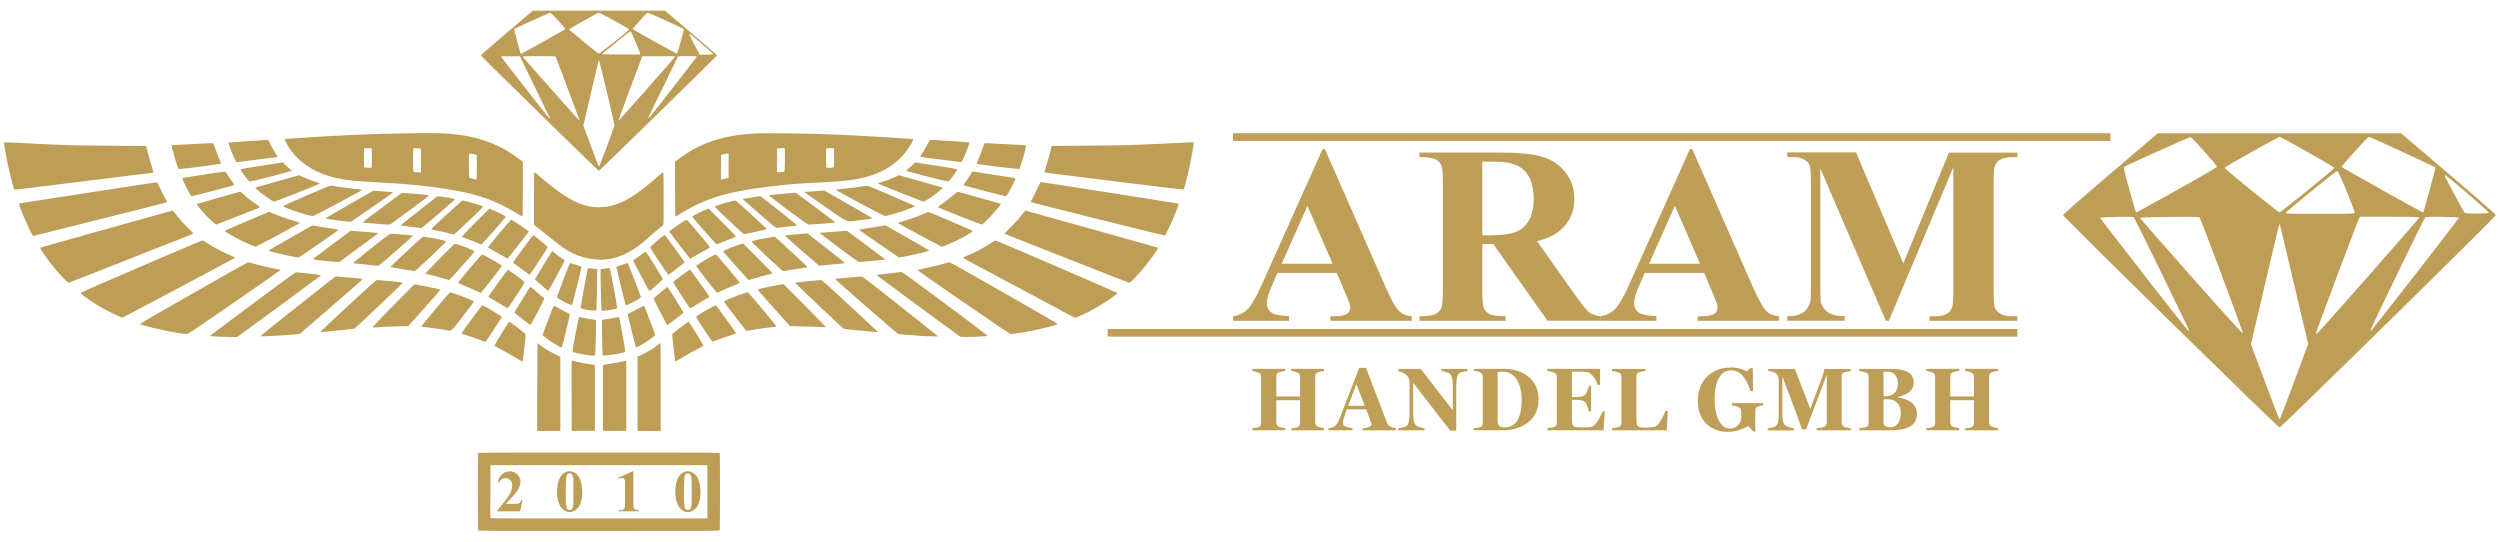 <?xml version="1.0" encoding="UTF-8"?>
<svg xmlns="http://www.w3.org/2000/svg" xmlns:xlink="http://www.w3.org/1999/xlink" width="300px" height="65px" viewBox="0 0 300 65" version="1.1">
  <g id="surface1">
    <path style=" stroke:none;fill-rule:nonzero;fill:rgb(74.51%,61.961%,33.725%);fill-opacity:1;" d="M 57.371 63.641 C 57.371 63.641 57.34 61.52 57.34 59.012 C 57.34 56.5 57.352 54.422 57.371 54.379 C 57.398 54.309 58.719 54.309 71.871 54.309 C 85.02 54.309 86.352 54.309 86.371 54.379 C 86.41 54.48 86.41 63.551 86.371 63.641 C 86.34 63.711 85.02 63.711 71.871 63.711 C 58.719 63.711 57.391 63.711 57.371 63.641 Z M 84.891 59.012 L 84.891 55.82 L 58.852 55.82 L 58.852 58.961 C 58.828 60.691 58.84 62.129 58.852 62.16 C 58.871 62.211 61.5 62.219 71.879 62.211 L 84.891 62.211 Z M 64.469 46.469 C 64.469 43.578 64.488 41.199 64.512 41.191 C 64.531 41.18 64.672 41.27 64.82 41.398 C 65.281 41.789 65.711 42.051 66.488 42.441 L 67.238 42.809 L 67.238 51.711 L 65.852 51.711 C 65.852 51.711 64.461 51.73 64.461 51.73 L 64.461 46.469 Z M 68.602 51.699 C 68.602 51.699 68.559 43.309 68.602 43.281 C 68.621 43.27 68.922 43.328 69.262 43.422 C 69.609 43.512 70.219 43.629 70.629 43.68 L 71.379 43.789 L 71.379 51.699 L 70 51.699 C 69.238 51.719 68.609 51.711 68.59 51.699 Z M 72.359 51.672 C 72.359 51.672 72.34 49.852 72.352 47.699 L 72.352 43.789 C 72.352 43.789 73.109 43.68 73.109 43.68 C 73.52 43.621 74.141 43.5 74.48 43.422 C 74.828 43.328 75.121 43.281 75.141 43.289 C 75.16 43.309 75.172 45.211 75.16 47.512 L 75.16 51.699 C 75.16 51.699 73.762 51.711 73.762 51.711 C 72.68 51.711 72.371 51.711 72.352 51.66 Z M 76.512 51.672 C 76.512 51.672 76.488 49.629 76.5 47.211 L 76.5 42.809 C 76.5 42.809 77.262 42.441 77.262 42.441 C 78.031 42.051 78.531 41.738 78.961 41.371 C 79.102 41.25 79.23 41.172 79.25 41.191 C 79.27 41.211 79.281 43.578 79.281 46.469 L 79.281 51.711 C 79.281 51.711 77.898 51.719 77.898 51.719 C 76.828 51.719 76.531 51.719 76.512 51.672 Z M 61.691 42.82 C 61.172 42.512 60.43 42.09 60.051 41.891 C 59.672 41.691 59.34 41.512 59.328 41.488 C 59.301 41.441 61.039 38.602 61.102 38.602 C 61.191 38.602 62.922 39.922 63.059 40.09 C 63.102 40.141 63.07 40.5 62.93 41.672 C 62.828 42.5 62.738 43.219 62.738 43.27 C 62.738 43.32 62.711 43.371 62.68 43.371 C 62.648 43.371 62.211 43.129 61.691 42.809 Z M 81.031 43.34 C 80.988 43.219 80.641 40.18 80.66 40.121 C 80.711 39.988 82.57 38.578 82.648 38.609 C 82.719 38.629 84.449 41.449 84.422 41.488 C 84.41 41.512 84.199 41.629 83.969 41.738 C 83.289 42.078 82.57 42.488 81.84 42.93 C 81.07 43.41 81.051 43.41 81.02 43.328 Z M 70.922 42.66 C 70.148 42.59 68.84 42.32 68.719 42.211 C 68.68 42.172 68.75 41.68 69.051 40.121 C 69.262 39 69.441 38.07 69.461 38.059 C 69.48 38.039 69.73 38.078 70.02 38.148 C 70.309 38.211 70.762 38.289 71.012 38.32 C 71.262 38.352 71.488 38.391 71.512 38.398 C 71.559 38.449 71.461 42.461 71.41 42.59 C 71.371 42.699 71.352 42.699 70.922 42.66 Z M 72.32 42.59 C 72.281 42.391 72.199 38.441 72.23 38.398 C 72.25 38.379 72.469 38.34 72.711 38.309 C 73.078 38.27 73.512 38.191 74.18 38.039 C 74.25 38.02 74.289 38.039 74.309 38.102 C 74.379 38.34 75.039 42.02 75.031 42.121 C 75.02 42.23 74.98 42.25 74.52 42.359 C 74.02 42.488 73.309 42.602 72.68 42.648 C 72.359 42.68 72.34 42.672 72.32 42.57 Z M 67 41.512 C 66.25 41.109 65.121 40.32 65.121 40.191 C 65.121 40.129 65.59 38.871 66.238 37.18 C 66.352 36.898 66.461 36.691 66.488 36.691 C 66.52 36.691 66.738 36.801 66.969 36.941 C 67.199 37.078 67.609 37.289 67.879 37.422 C 68.148 37.551 68.379 37.672 68.391 37.699 C 68.41 37.77 67.469 41.629 67.422 41.68 C 67.391 41.711 67.23 41.648 66.988 41.52 Z M 76.309 41.66 C 76.309 41.66 76.059 40.762 75.809 39.738 C 75.559 38.711 75.352 37.828 75.328 37.781 C 75.309 37.691 75.371 37.648 75.879 37.398 C 76.199 37.25 76.621 37.031 76.82 36.91 C 77.02 36.789 77.211 36.691 77.25 36.691 C 77.289 36.691 77.371 36.852 77.449 37.051 C 78.09 38.711 78.621 40.141 78.621 40.191 C 78.621 40.309 77.5 41.102 76.75 41.5 C 76.441 41.672 76.34 41.699 76.301 41.66 Z M 57.711 40.828 C 57.469 40.73 56.84 40.512 56.32 40.34 C 55.801 40.172 55.379 40.02 55.379 40 C 55.379 39.93 57.809 36.641 57.859 36.641 C 58.012 36.641 60.16 37.898 60.211 38.02 C 60.238 38.109 58.32 41.02 58.23 41.02 C 58.191 41.02 57.961 40.93 57.711 40.828 Z M 84.469 39.539 C 83.699 38.371 83.512 38.051 83.551 37.988 C 83.648 37.84 85.789 36.602 85.898 36.641 C 85.93 36.641 86.488 37.398 87.148 38.309 C 88.059 39.551 88.34 39.98 88.301 40.012 C 88.27 40.039 87.93 40.16 87.551 40.281 C 87.172 40.398 86.559 40.609 86.191 40.75 C 85.828 40.891 85.512 41 85.488 41 C 85.469 41 85.012 40.34 84.469 39.531 Z M 26.512 40.41 C 25.828 40.391 25.262 40.352 25.238 40.328 C 25.191 40.281 24.93 40.469 30.859 36.059 C 34.219 33.559 35.461 32.66 35.539 32.672 C 35.602 32.672 35.961 32.711 36.328 32.75 C 36.699 32.789 37.32 32.859 37.699 32.898 C 38.078 32.941 38.43 32.988 38.461 33.012 C 38.512 33.039 38.449 33.102 38.25 33.25 C 37.59 33.75 28.602 40.359 28.512 40.41 C 28.398 40.469 28.359 40.469 26.5 40.41 Z M 115.219 40.398 C 115.07 40.32 105.449 33.23 105.32 33.109 C 105.23 33.031 105.219 33 105.27 32.98 C 105.309 32.969 105.941 32.891 106.691 32.809 C 107.43 32.73 108.09 32.66 108.16 32.641 C 108.262 32.621 109.07 33.211 113.398 36.43 C 116.219 38.531 118.52 40.262 118.52 40.289 C 118.52 40.391 115.379 40.488 115.219 40.398 Z M 31.23 40.359 C 31.23 40.359 31.172 40.328 36.07 36.469 L 40.262 33.172 L 41.84 33.301 C 42.711 33.371 43.441 33.449 43.469 33.461 C 43.5 33.48 43.5 33.512 43.488 33.539 C 43.449 33.609 36.148 39.941 36.012 40.031 C 35.871 40.121 34.629 40.219 31.648 40.359 C 31.441 40.371 31.25 40.359 31.238 40.34 Z M 111.488 40.359 C 111.051 40.34 110.059 40.281 109.281 40.219 C 108.16 40.141 107.828 40.102 107.73 40.039 C 107.512 39.898 100.25 33.578 100.238 33.52 C 100.238 33.441 100.328 33.43 101.98 33.289 C 103.02 33.199 103.449 33.18 103.52 33.219 C 103.691 33.301 112.52 40.281 112.52 40.328 C 112.52 40.391 112.422 40.391 111.5 40.352 Z M 21.398 39.961 C 19.57 39.68 16.809 39.012 16.809 38.859 C 16.809 38.801 29.609 31.5 29.762 31.48 C 29.809 31.48 30.059 31.531 30.328 31.609 C 31.219 31.871 32.559 32.18 33.461 32.328 C 33.559 32.352 33.629 32.391 33.629 32.422 C 33.629 32.449 31.148 34.18 28.121 36.27 C 22.73 39.988 22.609 40.07 22.379 40.078 C 22.25 40.078 21.809 40.039 21.398 39.969 Z M 115.641 36.281 C 112.602 34.191 110.109 32.449 110.109 32.422 C 110.109 32.391 110.391 32.309 110.75 32.238 C 111.539 32.078 112.75 31.801 113.391 31.609 C 113.66 31.531 113.91 31.469 113.961 31.469 C 114.07 31.469 126.891 38.789 126.91 38.859 C 126.941 38.961 125.352 39.391 123.891 39.68 C 123.012 39.859 121.57 40.078 121.309 40.078 C 121.18 40.078 120.301 39.488 115.629 36.27 Z M 38.461 39.789 C 38.461 39.789 39.969 38.359 41.789 36.68 C 44.422 34.25 45.121 33.629 45.23 33.609 C 45.391 33.59 48.211 33.871 48.27 33.91 C 48.289 33.922 48.309 33.949 48.309 33.969 C 48.309 34.012 42.66 39.371 42.559 39.43 C 42.5 39.469 38.891 39.84 38.609 39.84 C 38.488 39.84 38.449 39.82 38.469 39.781 Z M 103.059 39.66 C 102.109 39.559 101.289 39.469 101.238 39.441 C 101.129 39.398 95.449 34.031 95.449 33.969 C 95.449 33.949 95.469 33.922 95.488 33.91 C 95.531 33.879 98.27 33.602 98.488 33.602 C 98.629 33.602 98.961 33.891 101.738 36.469 C 103.441 38.051 104.949 39.449 105.09 39.59 L 105.352 39.84 L 105.07 39.84 C 104.922 39.84 104.02 39.75 103.07 39.648 Z M 53.66 39.641 C 53.238 39.539 52.199 39.391 51.352 39.301 C 50.84 39.25 50.559 39.199 50.559 39.172 C 50.559 39.102 53.879 35.148 53.969 35.109 C 54.059 35.07 54.32 35.141 55.039 35.398 C 56.07 35.77 56.871 36.129 56.859 36.211 C 56.859 36.25 56.25 37.051 55.52 37.988 C 54.039 39.898 54.191 39.762 53.66 39.629 Z M 88.211 37.988 C 87.469 37.039 86.871 36.238 86.871 36.199 C 86.871 36.129 87.73 35.75 88.699 35.398 C 89.422 35.141 89.68 35.07 89.77 35.102 C 89.879 35.141 93.219 39.148 93.18 39.18 C 93.16 39.199 92.77 39.25 92.32 39.301 C 91.871 39.352 91.141 39.441 90.691 39.52 C 90.238 39.602 89.801 39.672 89.711 39.68 L 89.551 39.699 L 88.211 37.98 Z M 44.711 39.27 C 44.711 39.27 44.91 38.961 47.488 36.371 L 49.73 34.121 L 49.961 34.148 C 50.238 34.191 52.398 34.621 52.648 34.691 C 52.75 34.719 52.82 34.77 52.82 34.801 C 52.82 34.828 51.949 35.82 50.898 37 L 48.98 39.141 L 48.281 39.141 C 47.441 39.16 45.301 39.25 44.969 39.289 C 44.84 39.301 44.719 39.301 44.699 39.289 Z M 98.289 39.238 C 98.051 39.219 97.16 39.191 96.32 39.172 L 94.789 39.129 L 94.199 38.469 C 92.301 36.371 90.941 34.828 90.941 34.781 C 90.941 34.75 91.02 34.699 91.109 34.672 C 91.621 34.531 93.309 34.199 93.801 34.129 L 94.039 34.102 L 96.57 36.641 C 97.961 38.039 99.078 39.199 99.07 39.23 C 99.039 39.281 98.98 39.281 98.301 39.23 Z M 80.012 38.91 C 79.801 38.578 78.41 35.871 78.43 35.828 C 78.469 35.75 80.031 34.43 80.09 34.43 C 80.141 34.43 82.031 37.461 82.031 37.531 C 82.031 37.551 80.75 38.531 80.16 38.961 C 80.09 39.012 80.07 39.012 80.012 38.91 Z M 63.512 38.922 C 63.512 38.922 63.078 38.578 62.602 38.211 C 61.961 37.73 61.719 37.531 61.738 37.48 C 61.789 37.359 63.578 34.449 63.621 34.43 C 63.641 34.422 63.82 34.539 64.012 34.699 C 64.949 35.488 65.289 35.789 65.309 35.84 C 65.32 35.871 64.969 36.59 64.52 37.441 C 63.898 38.621 63.68 38.98 63.621 38.98 C 63.57 38.98 63.52 38.961 63.512 38.93 Z M 14.422 38.031 C 14.32 37.98 13.922 37.801 13.551 37.621 C 12.391 37.07 11.27 36.398 10.199 35.621 C 9.871 35.379 9.66 35.191 9.66 35.148 C 9.672 35.078 24.141 28.852 24.289 28.852 C 24.34 28.852 24.559 28.969 24.781 29.121 C 25.602 29.672 26.82 30.309 27.809 30.711 C 28.02 30.801 28.191 30.879 28.191 30.898 C 28.191 30.922 28.141 30.969 28.09 31 C 27.719 31.23 14.762 38.109 14.691 38.109 C 14.648 38.109 14.531 38.07 14.43 38.02 Z M 127.328 37.25 C 126.43 36.77 123.469 35.18 120.738 33.73 C 115.5 30.941 115.57 30.969 115.57 30.922 C 115.57 30.898 115.738 30.809 115.949 30.73 C 116.98 30.309 117.941 29.809 118.871 29.199 C 119.289 28.93 119.43 28.859 119.52 28.879 C 119.781 28.941 134.078 35.102 134.09 35.16 C 134.109 35.301 132.422 36.449 131.199 37.121 C 130.531 37.488 129.262 38.078 129.07 38.121 C 128.98 38.141 128.559 37.93 127.32 37.262 Z M 70.68 37.219 C 70.199 37.148 69.738 37.039 69.68 36.98 C 69.648 36.949 70.5 32.219 70.551 32.18 C 70.559 32.172 70.82 32.191 71.121 32.23 L 71.672 32.289 L 71.648 33.73 C 71.648 34.52 71.621 35.648 71.602 36.219 L 71.57 37.27 L 71.34 37.27 C 71.211 37.281 70.922 37.262 70.68 37.219 Z M 72.18 37.262 C 72.148 37.211 72.039 32.43 72.07 32.352 C 72.102 32.27 73.109 32.129 73.18 32.199 C 73.238 32.262 74.109 36.941 74.07 36.98 C 74.012 37.039 73.559 37.148 73.031 37.219 C 72.48 37.301 72.219 37.309 72.191 37.262 Z M 60.23 36.59 C 59.859 36.359 59.34 36.051 59.078 35.91 C 58.82 35.77 58.602 35.629 58.602 35.602 C 58.602 35.559 60.738 32.578 60.879 32.441 C 60.949 32.359 60.98 32.371 61.488 32.73 C 62.281 33.281 62.949 33.82 62.949 33.898 C 62.949 33.969 61.109 36.801 60.98 36.93 C 60.91 37 60.859 36.98 60.23 36.59 Z M 82.762 36.93 C 82.629 36.781 80.77 33.922 80.77 33.871 C 80.77 33.801 82.699 32.352 82.789 32.352 C 82.84 32.352 85.148 35.57 85.129 35.609 C 85.121 35.629 84.859 35.789 84.559 35.969 C 84.262 36.148 83.77 36.43 83.48 36.621 C 83.191 36.801 82.922 36.969 82.891 36.988 C 82.859 37.012 82.809 36.988 82.77 36.941 Z M 68.109 36.43 C 67.48 36.129 66.84 35.738 66.84 35.66 C 66.84 35.578 68.32 31.648 68.379 31.59 C 68.398 31.57 68.629 31.621 68.898 31.711 C 69.172 31.801 69.469 31.898 69.578 31.93 C 69.738 31.969 69.781 32 69.77 32.078 C 69.77 32.141 69.52 33.18 69.219 34.398 C 68.82 36.02 68.66 36.621 68.609 36.621 C 68.57 36.621 68.352 36.539 68.109 36.422 Z M 75.07 36.602 C 75.031 36.539 73.969 32.172 73.969 32.07 C 73.969 32.012 74.039 31.969 74.238 31.91 C 74.391 31.871 74.68 31.77 74.891 31.691 C 75.102 31.609 75.301 31.559 75.328 31.57 C 75.379 31.59 76.898 35.531 76.91 35.648 C 76.91 35.73 76.422 36.039 75.77 36.359 C 75.211 36.641 75.121 36.672 75.07 36.59 Z M 57.039 34.859 C 56.711 34.699 56.109 34.441 55.711 34.289 C 55.211 34.09 54.988 33.98 54.988 33.93 C 54.988 33.828 57.762 30.539 57.84 30.539 C 58 30.539 60.23 31.82 60.23 31.91 C 60.23 31.98 57.77 35.121 57.699 35.141 C 57.672 35.141 57.371 35.02 57.039 34.871 Z M 84.77 33.57 C 84.09 32.699 83.539 31.961 83.531 31.922 C 83.512 31.82 85.719 30.531 85.898 30.531 C 85.988 30.531 88.789 33.871 88.77 33.941 C 88.762 33.969 88.461 34.109 88.102 34.25 C 87.738 34.391 87.141 34.648 86.77 34.82 C 86.398 34.988 86.059 35.141 86.039 35.141 C 86.02 35.141 85.449 34.43 84.77 33.559 Z M 65.309 34.52 C 65.07 34.301 64.719 33.988 64.531 33.828 C 64.34 33.672 64.191 33.531 64.191 33.512 C 64.191 33.469 66.18 30.211 66.238 30.148 C 66.262 30.129 66.41 30.23 66.57 30.371 C 66.73 30.512 67.07 30.77 67.32 30.93 C 67.57 31.09 67.77 31.238 67.77 31.262 C 67.77 31.34 65.84 34.91 65.801 34.91 C 65.77 34.91 65.551 34.73 65.301 34.512 Z M 77.68 34.531 C 77.172 33.59 76.02 31.391 75.988 31.32 C 75.969 31.262 76.051 31.18 76.352 30.988 C 76.559 30.852 76.891 30.609 77.078 30.449 C 77.27 30.289 77.441 30.172 77.48 30.172 C 77.539 30.172 79.539 33.398 79.539 33.5 C 79.539 33.531 79.281 33.781 78.961 34.059 C 78.641 34.34 78.301 34.648 78.191 34.738 C 78.078 34.828 77.969 34.91 77.941 34.91 C 77.91 34.91 77.789 34.738 77.68 34.531 Z M 7.59 33.34 C 6.691 32.422 5.879 31.41 5.129 30.281 C 4.91 29.949 4.809 29.762 4.84 29.73 C 4.871 29.699 7.34 29 10.352 28.16 C 13.359 27.32 16.91 26.328 18.25 25.949 C 19.59 25.578 20.699 25.27 20.719 25.27 C 20.738 25.27 20.879 25.43 21.031 25.629 C 21.461 26.211 22.039 26.859 22.641 27.43 C 22.941 27.719 23.191 27.98 23.191 28.012 C 23.191 28.039 23.078 28.102 22.949 28.148 C 22.82 28.199 19.461 29.52 15.488 31.09 C 11.52 32.66 8.25 33.941 8.219 33.941 C 8.191 33.941 7.898 33.672 7.578 33.352 Z M 128.66 31.262 C 124.93 29.789 121.578 28.469 121.219 28.32 C 120.859 28.172 120.559 28.039 120.559 28.02 C 120.559 28 120.891 27.648 121.301 27.25 C 121.93 26.621 122.371 26.121 122.898 25.422 L 123.02 25.262 L 130.91 27.461 C 135.25 28.672 138.84 29.68 138.891 29.711 C 138.969 29.75 138.969 29.77 138.859 29.949 C 138.609 30.379 137.941 31.301 137.41 31.961 C 136.781 32.75 135.641 33.941 135.531 33.941 C 135.488 33.941 132.398 32.73 128.68 31.262 Z M 53.398 33.469 C 52.91 33.309 51.52 32.93 51.27 32.891 C 51.172 32.871 51.078 32.84 51.07 32.82 C 51.039 32.781 54.41 29.34 54.539 29.27 C 54.711 29.191 56.941 30.031 56.941 30.18 C 56.941 30.27 53.949 33.621 53.879 33.609 C 53.852 33.609 53.641 33.539 53.398 33.469 Z M 88.309 31.93 C 87.48 31.012 86.809 30.219 86.809 30.172 C 86.809 30.07 87.59 29.73 88.559 29.41 L 89.172 29.211 L 90.949 30.988 C 92.309 32.352 92.711 32.781 92.66 32.809 C 92.621 32.828 92.32 32.922 91.98 33 C 91.648 33.078 91.031 33.25 90.621 33.379 C 90.211 33.512 89.852 33.609 89.84 33.609 C 89.828 33.609 89.141 32.859 88.309 31.93 Z M 62.891 32.488 C 62.52 32.211 62.078 31.879 61.898 31.762 C 61.719 31.641 61.578 31.52 61.578 31.488 C 61.578 31.422 63.922 28.238 63.98 28.219 C 64.07 28.191 65.719 29.578 65.719 29.68 C 65.719 29.73 63.691 32.859 63.578 32.969 C 63.559 32.988 63.25 32.77 62.879 32.488 Z M 79.07 31.352 C 78.488 30.461 78.02 29.711 78.031 29.66 C 78.039 29.59 79.48 28.352 79.672 28.238 C 79.738 28.199 79.781 28.211 79.84 28.281 C 79.941 28.379 82.172 31.449 82.172 31.488 C 82.172 31.5 81.84 31.762 81.441 32.059 C 81.039 32.359 80.609 32.68 80.488 32.781 C 80.371 32.879 80.238 32.961 80.211 32.961 C 80.18 32.961 79.68 32.262 79.078 31.352 Z M 49.141 32.441 C 48.898 32.391 48.328 32.301 47.879 32.23 C 46.898 32.078 46.859 32.078 46.859 32.02 C 46.859 31.969 50.5 28.578 50.68 28.461 C 50.789 28.391 50.84 28.391 51.469 28.5 C 52.66 28.699 53.531 28.898 53.551 28.969 C 53.551 29 52.73 29.809 51.711 30.77 C 50.09 32.309 49.84 32.52 49.719 32.52 C 49.641 32.52 49.379 32.48 49.141 32.43 Z M 92.031 30.789 C 91.012 29.828 90.18 29.02 90.191 28.988 C 90.219 28.91 91.059 28.719 92.27 28.512 L 92.949 28.398 L 93.09 28.5 C 93.32 28.672 96.891 31.988 96.891 32.031 C 96.891 32.078 96.809 32.102 96.141 32.191 C 95.852 32.23 95.25 32.328 94.82 32.398 C 94.391 32.469 94 32.539 93.961 32.539 C 93.922 32.539 93.051 31.75 92.031 30.789 Z M 45 31.859 C 45 31.859 44.488 31.801 43.949 31.75 C 43.41 31.699 42.84 31.641 42.68 31.629 C 42.512 31.609 42.391 31.578 42.391 31.551 C 42.391 31.5 46.41 28.309 46.719 28.109 C 46.84 28.031 46.891 28.031 47.801 28.109 C 48.988 28.199 49.469 28.25 49.512 28.289 C 49.551 28.328 49.43 28.449 47.359 30.25 C 45.512 31.859 45.449 31.91 45.262 31.898 C 45.16 31.898 45.039 31.891 45 31.879 Z M 96.27 30.129 C 95.148 29.16 94.23 28.34 94.23 28.309 C 94.23 28.238 94.359 28.219 95.391 28.129 C 95.859 28.09 96.398 28.051 96.578 28.031 L 96.91 28 L 97.578 28.531 C 100.441 30.77 101.34 31.488 101.34 31.539 C 101.34 31.57 101.309 31.602 101.262 31.602 C 101.219 31.602 100.66 31.648 100.039 31.719 C 99.41 31.781 98.762 31.852 98.602 31.859 L 98.301 31.891 L 96.262 30.129 Z M 38.891 31.289 C 38.211 31.23 37.641 31.148 37.609 31.129 C 37.578 31.102 37.59 31.059 37.629 31.02 C 37.672 30.98 38.68 30.219 39.891 29.32 L 42.078 27.691 L 42.449 27.719 C 43.949 27.82 45.34 27.941 45.359 27.961 C 45.398 28 45.309 28.07 42.988 29.77 L 40.738 31.43 L 40.43 31.43 C 40.262 31.43 39.57 31.371 38.891 31.301 Z M 100.691 29.73 C 99.441 28.801 98.398 28.02 98.391 27.988 C 98.371 27.93 98.359 27.93 100.34 27.789 L 101.629 27.691 L 103.809 29.309 C 105.012 30.199 106.039 30.98 106.102 31.031 L 106.211 31.141 L 106.102 31.172 C 105.93 31.211 103.379 31.43 103.148 31.43 C 102.969 31.43 102.789 31.301 100.68 29.738 Z M 71.52 31.141 C 70.512 31.051 69.531 30.781 68.68 30.379 C 68.059 30.078 67.27 29.539 66.371 28.789 C 65.949 28.441 65.262 27.891 64.84 27.57 L 64.078 26.988 L 64.078 23.828 C 64.078 21.328 64.09 20.672 64.141 20.672 C 64.172 20.672 64.301 20.77 64.43 20.879 C 65.57 21.91 66.969 22.988 67.941 23.59 C 69.449 24.52 70.52 24.871 71.859 24.871 C 73.891 24.871 75.75 23.941 78.512 21.551 C 78.879 21.23 79.27 20.898 79.359 20.809 C 79.461 20.719 79.559 20.672 79.59 20.68 C 79.621 20.699 79.641 21.762 79.641 23.82 C 79.641 26.719 79.641 26.941 79.559 27.031 C 79.52 27.078 79.34 27.219 79.18 27.352 C 78.871 27.578 78.391 27.988 77.391 28.879 C 75.52 30.539 73.469 31.32 71.52 31.141 Z M 60.371 30.738 C 60.102 30.57 59.578 30.281 59.219 30.078 C 58.859 29.879 58.559 29.699 58.559 29.672 C 58.559 29.609 61.262 26.379 61.328 26.359 C 61.422 26.328 63.449 27.699 63.449 27.789 C 63.449 27.84 60.969 31.02 60.91 31.031 C 60.879 31.031 60.641 30.91 60.371 30.738 Z M 82.719 30.922 C 82.461 30.641 80.34 27.859 80.328 27.801 C 80.328 27.691 82.199 26.391 82.391 26.371 C 82.469 26.371 85.199 29.57 85.199 29.672 C 85.199 29.699 84.98 29.828 84.719 29.969 C 84.461 30.109 83.941 30.41 83.559 30.629 C 83.18 30.859 82.871 31.039 82.859 31.039 C 82.852 31.039 82.789 30.98 82.719 30.91 Z M 35.629 30.879 C 34.469 30.68 32.52 30.23 32.32 30.121 C 32.27 30.09 32.238 30.051 32.262 30.031 C 32.281 30.012 33.461 29.328 34.891 28.52 L 37.48 27.051 L 38.289 27.191 C 38.738 27.27 39.441 27.379 39.859 27.43 C 40.281 27.488 40.621 27.551 40.621 27.578 C 40.629 27.641 35.91 30.91 35.82 30.898 C 35.781 30.898 35.699 30.891 35.629 30.871 Z M 105.48 29.262 C 104.172 28.359 103.102 27.602 103.102 27.57 C 103.102 27.539 103.449 27.48 103.871 27.422 C 104.289 27.359 105 27.262 105.449 27.18 L 106.262 27.039 L 108.859 28.52 C 110.289 29.328 111.461 30.02 111.461 30.051 C 111.461 30.121 111.34 30.16 110.391 30.391 C 109.738 30.551 107.988 30.91 107.891 30.898 C 107.871 30.898 106.789 30.16 105.48 29.262 Z M 30.109 29.391 C 28.898 28.898 26.879 27.801 27 27.691 C 27.051 27.641 32.23 25.41 32.289 25.41 C 32.309 25.41 32.578 25.52 32.898 25.66 C 33.602 25.969 34.371 26.238 35.281 26.5 C 35.66 26.609 35.98 26.719 35.988 26.75 C 36.012 26.801 30.77 29.602 30.68 29.602 C 30.648 29.602 30.391 29.5 30.109 29.391 Z M 110.371 28.211 C 108.941 27.441 107.762 26.789 107.762 26.762 C 107.762 26.73 108.07 26.621 108.461 26.512 C 109.25 26.281 110.172 25.961 110.789 25.691 C 111.02 25.59 111.27 25.48 111.328 25.461 C 111.441 25.422 111.781 25.551 114.102 26.551 C 115.559 27.172 116.75 27.699 116.75 27.73 C 116.75 27.801 115.891 28.32 115.141 28.699 C 114.5 29.031 113.141 29.609 113.031 29.609 C 113 29.609 111.801 28.98 110.371 28.211 Z M 57.32 29.16 C 57 29.02 56.719 28.91 55.629 28.512 C 55.52 28.469 55.43 28.41 55.43 28.379 C 55.43 28.352 56.172 27.578 57.078 26.68 L 58.73 25.031 L 59.238 25.25 C 60.039 25.59 60.68 25.941 60.68 26.031 C 60.68 26.07 60.078 26.781 59.352 27.59 C 57.75 29.371 57.789 29.328 57.738 29.328 C 57.719 29.328 57.539 29.25 57.328 29.16 Z M 84.52 27.711 C 83.73 26.82 83.078 26.059 83.078 26.02 C 83.078 25.93 83.711 25.59 84.52 25.238 L 85.02 25.02 L 86.672 26.672 C 87.578 27.578 88.32 28.34 88.32 28.371 C 88.32 28.398 88.02 28.531 87.66 28.672 C 87.301 28.809 86.781 29.012 86.512 29.121 C 86.238 29.23 86.012 29.328 86 29.328 C 85.988 29.328 85.32 28.602 84.531 27.719 Z M 3.922 28.238 C 3.738 28.012 2.84 26.051 2.469 25.051 C 2.27 24.52 2.262 24.391 2.41 24.391 C 2.461 24.391 6.16 23.82 10.641 23.121 C 15.121 22.422 18.809 21.859 18.84 21.871 C 18.871 21.879 19.02 22.18 19.18 22.531 C 19.34 22.879 19.602 23.41 19.77 23.699 C 19.93 23.988 20.051 24.25 20.031 24.27 C 20.012 24.289 16.422 25.199 12.059 26.289 C 7.691 27.379 4.078 28.281 4.039 28.301 C 4 28.309 3.941 28.301 3.922 28.262 Z M 131.73 26.289 C 127.34 25.191 123.719 24.281 123.699 24.25 C 123.68 24.219 123.738 24.078 123.828 23.922 C 123.922 23.762 124.18 23.262 124.391 22.809 C 124.609 22.359 124.801 21.961 124.82 21.922 C 124.84 21.879 124.91 21.852 124.969 21.859 C 125.27 21.879 141.391 24.41 141.43 24.441 C 141.551 24.551 139.969 28.191 139.781 28.262 C 139.738 28.27 136.121 27.379 131.73 26.289 Z M 53.852 27.988 C 53.531 27.91 52.93 27.77 52.512 27.691 C 52.012 27.59 51.762 27.52 51.762 27.488 C 51.789 27.379 55.41 24.07 55.5 24.07 C 55.789 24.07 57.949 24.699 57.98 24.801 C 58 24.852 54.648 28.051 54.512 28.109 C 54.461 28.141 54.219 28.09 53.852 28 Z M 87.48 26.48 C 86.531 25.578 85.762 24.82 85.77 24.789 C 85.801 24.691 87.949 24.059 88.25 24.059 C 88.352 24.059 91.961 27.371 91.988 27.48 C 91.988 27.52 91.809 27.57 91.449 27.641 C 91.148 27.699 90.559 27.828 90.141 27.93 C 89.719 28.031 89.34 28.109 89.289 28.109 C 89.238 28.109 88.512 27.449 87.48 26.469 Z M 50.398 27.352 C 50.398 27.352 49.969 27.289 49.469 27.23 C 48.129 27.09 48.121 27.078 48.121 27.02 C 48.121 26.988 49.102 26.199 50.289 25.27 L 52.461 23.57 L 52.68 23.57 C 52.969 23.578 54.469 23.82 54.551 23.879 C 54.629 23.93 54.828 23.738 52.871 25.441 C 51.391 26.727 50.605 27.371 50.52 27.371 C 50.461 27.371 50.398 27.371 50.391 27.352 Z M 91.141 25.672 C 90.059 24.73 89.18 23.949 89.172 23.93 C 89.172 23.91 89.191 23.879 89.238 23.859 C 89.352 23.828 90.309 23.672 90.852 23.59 L 91.25 23.531 L 91.691 23.871 C 91.93 24.059 92.922 24.828 93.879 25.59 C 94.84 26.352 95.629 26.988 95.629 27.02 C 95.629 27.051 95.531 27.09 95.391 27.102 C 95.262 27.121 94.762 27.172 94.281 27.219 C 93.801 27.27 93.34 27.32 93.262 27.34 C 93.102 27.359 93.031 27.309 91.141 25.66 Z M 25.398 26.52 C 24.609 25.801 23.551 24.57 23.641 24.48 C 23.672 24.449 28.781 22.988 28.859 22.988 C 28.859 22.988 29.031 23.129 29.211 23.301 C 29.691 23.75 30.191 24.141 30.73 24.5 C 30.988 24.672 31.199 24.828 31.199 24.852 C 31.199 24.871 31.109 24.922 31 24.969 C 29.469 25.59 25.969 26.949 25.93 26.949 C 25.898 26.949 25.66 26.762 25.398 26.52 Z M 44.879 26.828 C 44.16 26.77 43.57 26.719 43.559 26.719 C 43.461 26.699 43.922 26.328 45.879 24.879 L 48.199 23.16 L 48.59 23.16 C 48.961 23.18 50.871 23.34 51.27 23.398 C 51.379 23.422 51.469 23.449 51.469 23.48 C 51.469 23.512 50.422 24.301 49.141 25.238 L 46.809 26.949 L 46.488 26.949 C 46.32 26.949 45.59 26.891 44.871 26.828 Z M 94.57 25.219 C 93.262 24.25 92.25 23.469 92.27 23.449 C 92.309 23.41 93.441 23.289 94.828 23.172 L 95.488 23.121 L 96.02 23.512 C 98.141 25.07 100.199 26.629 100.199 26.672 C 100.199 26.691 100.109 26.73 100 26.738 C 99.68 26.781 97.301 26.949 97.102 26.949 C 96.93 26.949 96.719 26.801 94.57 25.219 Z M 116.75 26.559 C 116.211 26.352 115.039 25.879 114.148 25.531 C 113.262 25.18 112.531 24.871 112.531 24.852 C 112.531 24.828 112.68 24.711 112.871 24.59 C 113.352 24.281 113.879 23.871 114.41 23.398 C 114.711 23.129 114.898 23 114.949 23.012 C 114.988 23.02 116.16 23.352 117.539 23.73 C 118.922 24.109 120.07 24.449 120.09 24.469 C 120.199 24.578 118.031 26.949 117.809 26.941 C 117.77 26.941 117.289 26.762 116.75 26.551 Z M 40.828 26.48 C 39.77 26.359 39.109 26.25 39.07 26.211 C 39.051 26.191 40.309 25.441 41.93 24.52 L 44.828 22.871 L 45.898 22.961 C 46.488 23.012 47.012 23.051 47.051 23.051 C 47.09 23.051 47.129 23.078 47.129 23.109 C 47.129 23.141 46.012 23.941 44.641 24.879 L 42.148 26.59 L 41.859 26.59 C 41.699 26.59 41.23 26.539 40.82 26.488 Z M 99.078 24.852 C 97.711 23.898 96.578 23.109 96.57 23.078 C 96.559 23.051 96.59 23.031 96.641 23.031 C 96.691 23.031 97.219 22.988 97.82 22.941 L 98.91 22.859 L 101.809 24.512 C 103.422 25.43 104.699 26.18 104.672 26.199 C 104.621 26.25 103.961 26.352 102.859 26.469 C 101.48 26.629 101.949 26.828 99.059 24.84 Z M 61.879 25.52 C 59.379 24.02 57.379 23.309 54.078 22.762 C 51.41 22.309 48.859 22.059 45.422 21.891 C 42.309 21.738 40.91 21.559 39.5 21.141 C 37.32 20.48 35.609 19.23 34.57 17.531 C 34.281 17.059 34.129 16.738 34.172 16.699 C 34.23 16.641 39.59 16.309 42.73 16.172 C 46.988 15.98 52.41 15.922 53.82 16.039 C 57.34 16.34 59.789 17.211 62.238 19.039 L 62.738 19.41 L 62.738 22.691 C 62.738 25.281 62.73 25.969 62.68 25.969 C 62.648 25.969 62.289 25.77 61.879 25.52 Z M 57.219 20.059 L 57.219 18.59 L 56.82 18.5 C 56.602 18.449 56.379 18.422 56.34 18.441 C 56.27 18.469 56.262 18.621 56.262 19.859 C 56.262 20.621 56.281 21.27 56.301 21.301 C 56.34 21.359 57.02 21.539 57.148 21.531 C 57.211 21.531 57.219 21.32 57.219 20.059 Z M 50.52 19.262 L 50.52 17.84 L 50.121 17.801 C 49.898 17.781 49.68 17.77 49.641 17.789 C 49.57 17.82 49.57 17.98 49.57 19.191 C 49.57 20.25 49.578 20.57 49.629 20.609 C 49.691 20.66 50.051 20.699 50.359 20.691 L 50.52 20.691 C 50.52 20.691 50.52 19.27 50.52 19.27 Z M 44.57 20.09 C 44.641 20.02 44.648 17.93 44.59 17.828 C 44.559 17.789 44.43 17.77 44.109 17.781 L 43.672 17.781 L 43.672 20.078 L 43.93 20.109 C 44.371 20.16 44.52 20.148 44.57 20.102 Z M 81 22.691 L 81 19.41 L 81.539 19.012 C 83.941 17.23 86.41 16.359 89.969 16.051 C 91.34 15.93 96.84 15.988 100.988 16.18 C 104.078 16.32 109.512 16.648 109.578 16.711 C 109.66 16.781 109.141 17.66 108.66 18.27 C 107.352 19.941 105.41 21.012 102.859 21.48 C 101.871 21.66 100.77 21.77 99.23 21.852 C 96.52 21.988 96.031 22.02 95.18 22.09 C 93.512 22.219 91.121 22.52 89.539 22.789 C 86.988 23.219 85.148 23.789 83.289 24.719 C 82.711 25.012 81.66 25.609 81.27 25.879 C 81.191 25.93 81.102 25.98 81.07 25.98 C 81.02 25.98 81.012 25.289 81.012 22.699 Z M 87.012 21.449 L 87.43 21.352 L 87.43 18.422 L 87.301 18.422 C 87.23 18.422 87.031 18.461 86.852 18.512 L 86.52 18.59 L 86.52 20.012 C 86.5 21.32 86.5 21.551 86.559 21.551 C 86.57 21.551 86.77 21.512 87 21.449 Z M 94.129 20.602 C 94.129 20.602 94.191 20.219 94.191 19.18 C 94.191 17.969 94.191 17.809 94.121 17.781 C 94.078 17.762 93.859 17.781 93.641 17.789 L 93.238 17.828 L 93.238 19.199 C 93.219 19.961 93.23 20.602 93.238 20.629 C 93.262 20.68 93.352 20.68 93.672 20.66 C 93.891 20.641 94.102 20.609 94.141 20.578 Z M 100.07 20.059 C 100.07 20.059 100.102 19.531 100.09 18.91 L 100.09 17.801 C 100.09 17.801 99.641 17.789 99.641 17.789 C 99.32 17.789 99.191 17.789 99.16 17.84 C 99.09 17.941 99.109 20.039 99.18 20.109 C 99.219 20.148 99.34 20.16 99.629 20.141 C 99.852 20.121 100.039 20.09 100.059 20.078 Z M 36.781 25.762 C 35.66 25.469 34.02 24.871 33.98 24.73 C 33.98 24.699 35.238 24.129 36.801 23.461 C 39.488 22.309 39.648 22.25 39.82 22.289 C 40.141 22.359 41.609 22.559 42.512 22.66 C 42.988 22.711 43.398 22.762 43.422 22.781 C 43.441 22.801 43.422 22.82 43.398 22.852 C 43.379 22.871 42.07 23.57 40.512 24.41 C 38.672 25.391 37.609 25.93 37.531 25.93 C 37.461 25.93 37.129 25.859 36.789 25.77 Z M 103.219 24.391 C 101.648 23.551 100.352 22.84 100.34 22.809 C 100.32 22.75 100.379 22.738 101.57 22.621 C 102.09 22.57 102.84 22.469 103.25 22.398 C 103.66 22.328 104.031 22.281 104.078 22.281 C 104.199 22.281 109.781 24.672 109.781 24.719 C 109.781 24.891 106.691 25.922 106.191 25.922 C 106.129 25.922 104.789 25.23 103.211 24.391 Z M 32.441 23.961 C 31.691 23.48 30.578 22.578 30.648 22.512 C 30.66 22.5 31.852 22.16 33.281 21.762 L 35.879 21.031 L 36.301 21.219 C 36.801 21.449 37.52 21.719 38.02 21.871 C 38.219 21.93 38.371 22 38.371 22.031 C 38.352 22.09 33.039 24.199 32.91 24.199 C 32.859 24.199 32.648 24.09 32.441 23.961 Z M 108.07 23.141 C 106.602 22.559 105.391 22.059 105.379 22.031 C 105.371 22 105.441 21.949 105.559 21.922 C 106 21.809 106.77 21.531 107.309 21.281 L 107.879 21.031 L 110.41 21.738 C 111.801 22.129 112.98 22.469 113.031 22.488 C 113.109 22.531 113.109 22.539 112.98 22.672 C 112.551 23.129 111.02 24.199 110.809 24.199 C 110.781 24.199 109.551 23.719 108.07 23.141 Z M 22.93 23.488 C 22.719 23.219 21.891 21.578 21.891 21.43 C 21.891 21.391 21.949 21.352 22.039 21.328 C 22.988 21.16 26.98 20.57 27.02 20.59 C 27.051 20.602 27.18 20.781 27.301 20.969 C 27.422 21.16 27.66 21.52 27.828 21.738 C 28 21.969 28.129 22.18 28.121 22.211 C 28.102 22.25 23.141 23.539 23 23.539 C 23 23.539 22.961 23.512 22.941 23.48 Z M 118.16 22.91 C 116.641 22.531 115.641 22.25 115.629 22.219 C 115.621 22.191 115.73 22 115.879 21.801 C 116.031 21.602 116.281 21.238 116.422 21.012 C 116.559 20.781 116.699 20.578 116.719 20.578 C 116.762 20.578 121.41 21.301 121.691 21.352 C 121.781 21.371 121.84 21.398 121.84 21.449 C 121.84 21.539 121.25 22.738 120.98 23.199 C 120.859 23.398 120.738 23.559 120.711 23.559 C 120.68 23.559 119.52 23.27 118.148 22.922 Z M 1.672 22.629 C 1.57 22.359 1.16 20.781 0.98 19.93 C 0.711 18.691 0.449 17.109 0.5 17.078 C 0.52 17.07 1.148 17.078 1.891 17.129 C 3.43 17.219 5.91 17.328 7.961 17.41 C 8.738 17.441 11.211 17.48 13.461 17.488 L 17.539 17.52 L 17.602 17.781 C 17.73 18.328 18.039 19.461 18.219 20 C 18.391 20.531 18.43 20.719 18.379 20.719 C 18.371 20.719 14.672 21.18 10.16 21.738 C 5.648 22.301 1.91 22.762 1.852 22.762 C 1.762 22.762 1.719 22.73 1.68 22.629 Z M 133.551 21.73 C 129.109 21.172 125.441 20.711 125.41 20.711 C 125.32 20.711 125.34 20.621 125.578 19.809 C 125.711 19.391 125.898 18.711 126.012 18.281 L 126.211 17.512 L 130.262 17.48 C 132.488 17.461 134.969 17.43 135.781 17.398 C 137.578 17.34 140.102 17.219 141.141 17.16 C 142.629 17.07 143.219 17.051 143.25 17.102 C 143.281 17.148 143.02 18.699 142.82 19.66 C 142.672 20.398 142.34 21.738 142.16 22.359 L 142.051 22.73 L 141.84 22.73 C 141.73 22.738 138 22.289 133.551 21.73 Z M 29.648 21.469 C 29.301 21.039 28.859 20.391 28.891 20.32 C 28.898 20.281 29.809 20.121 31.41 19.879 L 33.91 19.488 L 34.289 19.852 C 34.5 20.051 34.75 20.262 34.852 20.328 C 34.949 20.398 35.02 20.469 35.012 20.5 C 35 20.551 30.238 21.77 30.031 21.781 C 29.93 21.781 29.852 21.719 29.648 21.48 Z M 111.172 21.16 C 109.84 20.82 108.738 20.52 108.738 20.5 C 108.738 20.469 108.82 20.379 108.941 20.289 C 109.059 20.199 109.309 19.98 109.5 19.809 L 109.84 19.488 L 112.34 19.879 C 113.922 20.129 114.852 20.289 114.859 20.32 C 114.879 20.379 114.449 21.031 114.09 21.48 C 113.91 21.699 113.828 21.762 113.73 21.77 C 113.648 21.77 112.5 21.5 111.172 21.16 Z M 65.961 14.789 C 62.738 11.641 59.57 8.52 58.91 7.871 C 58.25 7.219 57.711 6.66 57.719 6.621 C 57.719 6.578 59.129 5.371 60.828 3.922 L 63.93 1.281 L 71.852 1.281 C 71.852 1.281 79.77 1.281 79.77 1.281 L 79.91 1.379 C 80.141 1.551 85.91 6.48 85.98 6.559 C 86.031 6.621 86.031 6.648 85.98 6.719 C 85.828 6.93 71.949 20.488 71.879 20.5 C 71.828 20.5 69.621 18.371 65.961 14.781 Z M 72.84 17.539 C 73.328 16.219 73.738 15.09 73.738 15.031 C 73.738 14.82 71.941 7.281 71.891 7.262 C 71.828 7.238 71.93 6.828 70.898 11.238 L 70 15.07 L 70.781 17.16 C 71.211 18.309 71.621 19.41 71.699 19.609 C 71.781 19.809 71.859 19.969 71.891 19.961 C 71.922 19.961 72.34 18.871 72.84 17.551 Z M 69.539 14.398 C 69.539 14.398 66.738 6.91 66.691 6.82 C 66.648 6.738 66.52 6.738 64.691 6.738 C 63.141 6.738 62.738 6.75 62.738 6.801 C 62.738 6.852 63.48 7.699 67.852 12.621 C 69.25 14.199 69.539 14.512 69.539 14.398 Z M 77.672 10.629 C 79.5 8.559 81.012 6.828 81.012 6.801 C 81.012 6.738 80.719 6.738 79.039 6.75 L 77.07 6.75 C 77.07 6.75 75.66 10.512 75.66 10.512 C 74.891 12.57 74.25 14.301 74.25 14.352 C 74.25 14.398 74.27 14.43 74.289 14.422 C 74.309 14.41 75.828 12.711 77.672 10.641 Z M 66 14.199 C 66 14.199 65.238 12.602 63.32 8.672 L 62.391 6.762 L 61.262 6.762 C 60.371 6.738 60.129 6.75 60.129 6.789 C 60.129 6.84 61.262 8.301 65.102 13.199 C 65.82 14.121 66 14.32 66 14.199 Z M 78.289 13.66 C 80.289 11.129 83.578 6.891 83.602 6.82 C 83.621 6.738 83.57 6.73 82.531 6.73 C 81.551 6.73 81.43 6.73 81.371 6.809 C 81.328 6.852 80.969 7.57 80.559 8.41 C 80.148 9.25 79.57 10.441 79.27 11.07 C 78.191 13.289 77.789 14.109 77.789 14.148 C 77.789 14.262 77.91 14.148 78.289 13.672 Z M 76.809 6.441 C 76.809 6.281 75.719 3.73 75.66 3.73 C 75.629 3.73 74.969 4.238 74.199 4.871 C 72.262 6.441 72.25 6.449 72.281 6.5 C 72.301 6.531 73.199 6.539 74.559 6.539 L 76.82 6.539 L 76.82 6.441 Z M 85.59 6.48 C 85.59 6.48 84.941 5.879 84.148 5.199 C 83.16 4.352 82.699 3.988 82.691 4.051 C 82.68 4.121 83.609 5.941 83.879 6.379 L 83.988 6.559 L 84.789 6.559 C 85.289 6.539 85.59 6.52 85.59 6.488 Z M 65.172 5.012 C 66.559 4.238 67.73 3.578 67.762 3.551 C 67.789 3.52 67.82 3.48 67.82 3.449 C 67.82 3.371 66.141 1.539 66.059 1.52 C 65.969 1.5 61.84 3.371 61.738 3.48 C 61.68 3.539 61.719 3.719 62.051 4.922 C 62.262 5.672 62.441 6.328 62.449 6.379 C 62.469 6.43 62.512 6.461 62.559 6.441 C 62.609 6.43 63.781 5.781 65.18 5.012 Z M 73.609 5.121 C 75.59 3.52 75.531 3.57 75.449 3.48 C 75.352 3.379 71.969 1.512 71.879 1.512 C 71.762 1.512 68.309 3.449 68.301 3.52 C 68.281 3.602 71.762 6.441 71.879 6.441 C 71.922 6.441 72.699 5.84 73.609 5.109 Z M 81.68 5.031 C 81.891 4.262 82.059 3.59 82.059 3.539 C 82.059 3.469 81.559 3.23 79.93 2.48 C 78.762 1.949 77.77 1.512 77.719 1.52 C 77.672 1.52 77.25 1.941 76.77 2.48 C 76.121 3.199 75.922 3.449 75.949 3.5 C 76.012 3.59 81.148 6.449 81.23 6.441 C 81.27 6.441 81.43 5.961 81.68 5.031 Z M 21.391 20.211 C 21.238 19.93 20.539 17.488 20.59 17.43 C 20.602 17.422 21.148 17.379 21.801 17.359 C 22.449 17.328 23.559 17.281 24.262 17.23 C 25.328 17.172 25.539 17.172 25.59 17.219 C 25.621 17.25 25.711 17.461 25.781 17.68 C 25.941 18.16 26.309 19.129 26.449 19.398 C 26.52 19.539 26.539 19.621 26.5 19.648 C 26.449 19.699 21.961 20.281 21.602 20.281 C 21.48 20.281 21.41 20.262 21.379 20.199 Z M 119.559 19.988 C 118.281 19.828 117.23 19.691 117.211 19.672 C 117.191 19.648 117.27 19.449 117.371 19.211 C 117.578 18.73 117.871 17.969 118.031 17.48 C 118.121 17.219 118.148 17.172 118.23 17.172 C 118.289 17.172 118.871 17.199 119.52 17.238 C 120.172 17.281 121.238 17.328 121.898 17.359 C 122.559 17.391 123.109 17.43 123.129 17.449 C 123.18 17.5 122.871 18.699 122.559 19.609 L 122.34 20.262 L 122.109 20.262 C 121.98 20.27 120.828 20.141 119.559 19.98 Z M 28.301 19.34 C 28.078 19 27.359 17.18 27.422 17.121 C 27.449 17.09 29.66 16.93 31.68 16.809 L 32.18 16.781 L 32.469 17.352 C 32.629 17.66 32.879 18.109 33.031 18.34 C 33.18 18.57 33.301 18.781 33.301 18.801 C 33.301 18.82 33.219 18.852 33.129 18.871 C 32.898 18.91 28.48 19.461 28.422 19.461 C 28.391 19.461 28.34 19.41 28.301 19.352 Z M 112.82 19.141 C 111.551 18.98 110.5 18.84 110.48 18.84 C 110.41 18.84 110.449 18.738 110.711 18.34 C 110.852 18.121 111.102 17.691 111.25 17.398 C 111.398 17.102 111.551 16.84 111.57 16.809 C 111.602 16.781 111.941 16.789 112.461 16.82 C 112.93 16.852 113.98 16.922 114.801 16.969 C 115.621 17.02 116.301 17.078 116.32 17.09 C 116.371 17.121 116.09 17.91 115.781 18.641 C 115.461 19.371 115.422 19.441 115.262 19.441 C 115.191 19.441 114.102 19.301 112.828 19.141 Z M 112.82 19.141 "></path>
    <path style=" stroke:none;fill-rule:nonzero;fill:rgb(74.51%,61.961%,33.725%);fill-opacity:1;" d="M 62.43 61.359 L 59.66 61.359 L 59.66 61.281 C 60.512 60.27 61.02 59.59 61.199 59.238 C 61.379 58.891 61.469 58.551 61.469 58.219 C 61.469 57.98 61.391 57.781 61.238 57.621 C 61.09 57.461 60.91 57.379 60.691 57.379 C 60.328 57.379 60.059 57.559 59.859 57.91 L 59.73 57.859 C 59.852 57.422 60.039 57.09 60.301 56.879 C 60.551 56.672 60.852 56.559 61.18 56.559 C 61.422 56.559 61.641 56.621 61.828 56.73 C 62.031 56.84 62.18 56.988 62.289 57.191 C 62.398 57.379 62.461 57.559 62.461 57.73 C 62.461 58.039 62.371 58.352 62.199 58.672 C 61.969 59.102 61.461 59.691 60.672 60.461 L 61.691 60.461 C 61.941 60.461 62.102 60.449 62.18 60.43 C 62.262 60.41 62.32 60.371 62.371 60.32 C 62.422 60.27 62.48 60.172 62.559 60.012 L 62.68 60.012 L 62.422 61.371 Z M 62.43 61.359 "></path>
    <path style=" stroke:none;fill-rule:nonzero;fill:rgb(74.51%,61.961%,33.725%);fill-opacity:1;" d="M 69.879 59.012 C 69.879 59.48 69.809 59.922 69.68 60.32 C 69.602 60.57 69.5 60.77 69.359 60.93 C 69.23 61.09 69.078 61.219 68.91 61.309 C 68.738 61.398 68.559 61.449 68.359 61.449 C 68.129 61.449 67.93 61.391 67.75 61.281 C 67.57 61.16 67.41 61 67.262 60.781 C 67.16 60.621 67.07 60.41 66.988 60.148 C 66.891 59.801 66.84 59.43 66.84 59.051 C 66.84 58.539 66.91 58.07 67.051 57.641 C 67.172 57.289 67.352 57.02 67.59 56.828 C 67.828 56.641 68.078 56.551 68.352 56.551 C 68.621 56.551 68.879 56.641 69.109 56.828 C 69.352 57.02 69.52 57.27 69.629 57.578 C 69.781 58.012 69.859 58.48 69.859 59 Z M 68.809 59 C 68.809 58.18 68.809 57.699 68.801 57.559 C 68.781 57.238 68.719 57.02 68.629 56.91 C 68.57 56.84 68.48 56.801 68.352 56.801 C 68.25 56.801 68.172 56.828 68.109 56.879 C 68.02 56.961 67.969 57.102 67.941 57.309 C 67.91 57.512 67.891 58.23 67.891 59.449 C 67.891 60.121 67.91 60.559 67.961 60.789 C 67.988 60.949 68.039 61.059 68.109 61.121 C 68.18 61.18 68.262 61.199 68.371 61.199 C 68.488 61.199 68.57 61.16 68.629 61.09 C 68.73 60.961 68.781 60.762 68.801 60.488 L 68.801 59 Z M 68.809 59 "></path>
    <path style=" stroke:none;fill-rule:nonzero;fill:rgb(74.51%,61.961%,33.725%);fill-opacity:1;" d="M 76 56.559 L 76 60.398 C 76 60.691 76.012 60.871 76.039 60.949 C 76.07 61.031 76.121 61.09 76.199 61.148 C 76.281 61.199 76.41 61.23 76.59 61.23 L 76.699 61.23 L 76.699 61.359 L 74.23 61.359 L 74.23 61.23 L 74.352 61.23 C 74.551 61.23 74.691 61.211 74.781 61.16 C 74.871 61.109 74.922 61.051 74.949 60.969 C 74.98 60.891 75 60.699 75 60.41 L 75 57.969 C 75 57.75 74.988 57.621 74.969 57.559 C 74.949 57.512 74.91 57.461 74.852 57.422 C 74.789 57.379 74.73 57.359 74.648 57.359 C 74.531 57.359 74.391 57.398 74.219 57.469 L 74.16 57.352 L 75.891 56.559 Z M 76 56.559 "></path>
    <path style=" stroke:none;fill-rule:nonzero;fill:rgb(74.51%,61.961%,33.725%);fill-opacity:1;" d="M 84.07 59.012 C 84.07 59.48 84 59.922 83.871 60.32 C 83.789 60.57 83.691 60.77 83.551 60.93 C 83.422 61.09 83.27 61.219 83.102 61.309 C 82.93 61.398 82.75 61.449 82.551 61.449 C 82.32 61.449 82.121 61.391 81.941 61.281 C 81.762 61.16 81.602 61 81.449 60.781 C 81.352 60.621 81.262 60.41 81.18 60.148 C 81.078 59.801 81.031 59.43 81.031 59.051 C 81.031 58.539 81.102 58.07 81.238 57.641 C 81.359 57.289 81.539 57.02 81.781 56.828 C 82.02 56.641 82.27 56.551 82.539 56.551 C 82.809 56.551 83.07 56.641 83.301 56.828 C 83.539 57.02 83.711 57.27 83.82 57.578 C 83.969 58.012 84.051 58.48 84.051 59 Z M 83 59 C 83 58.18 83 57.699 82.988 57.559 C 82.969 57.238 82.91 57.02 82.82 56.91 C 82.762 56.84 82.672 56.801 82.539 56.801 C 82.441 56.801 82.359 56.828 82.301 56.879 C 82.211 56.961 82.16 57.102 82.129 57.309 C 82.102 57.512 82.078 58.23 82.078 59.449 C 82.078 60.121 82.102 60.559 82.148 60.789 C 82.18 60.949 82.23 61.059 82.301 61.121 C 82.371 61.18 82.449 61.199 82.559 61.199 C 82.68 61.199 82.762 61.16 82.82 61.09 C 82.922 60.961 82.969 60.762 82.988 60.488 L 82.988 59 Z M 83 59 "></path>
    <path style=" stroke:none;fill-rule:nonzero;fill:rgb(74.51%,61.961%,33.725%);fill-opacity:1;" d="M 286.602 38.621 C 293.699 31.66 299.5 25.898 299.5 25.82 C 299.5 25.73 297.18 23.699 293.809 20.828 L 288.121 15.988 L 273.531 15.988 C 273.531 15.988 258.941 15.988 258.941 15.988 L 253.262 20.828 C 249.559 23.98 247.578 25.719 247.578 25.82 C 247.578 26.039 273.371 51.328 273.559 51.301 C 273.641 51.289 279.512 45.578 286.609 38.621 Z M 273.48 50.199 C 273.43 50.141 272.648 48.109 271.75 45.699 L 270.109 41.309 L 271.789 34.148 C 272.711 30.211 273.48 26.969 273.5 26.949 C 273.52 26.93 273.559 26.941 273.578 26.961 C 273.609 26.988 274.379 30.219 275.301 34.148 L 276.98 41.289 L 275.371 45.602 C 274.488 47.969 273.719 50 273.66 50.109 C 273.578 50.27 273.539 50.289 273.469 50.199 Z M 262.969 33.199 C 259.578 29.379 256.809 26.199 256.809 26.148 C 256.809 26.039 263.75 25.961 263.93 26.07 C 264.059 26.148 269.191 39.852 269.16 40.02 C 269.141 40.102 266.602 37.301 262.969 33.199 Z M 277.898 40.039 C 277.898 39.879 282.941 26.441 283.09 26.199 L 283.211 26.012 L 286.762 26.012 C 289.602 26.012 290.309 26.031 290.309 26.121 C 290.309 26.219 279.059 38.988 278.238 39.828 C 278.059 40.02 277.898 40.121 277.898 40.051 Z M 257.281 32.969 C 254.391 29.27 252.02 26.199 252.02 26.148 C 252.02 26.039 255.891 25.961 256.051 26.07 C 256.148 26.141 262.672 39.48 262.672 39.621 C 262.672 39.66 262.641 39.699 262.602 39.699 C 262.559 39.699 260.172 36.672 257.27 32.98 Z M 284.461 39.629 C 284.41 39.559 290.809 26.352 291.012 26.109 C 291.078 26.02 291.531 26 293.07 26.02 C 294.289 26.031 295.051 26.078 295.07 26.129 C 295.09 26.199 284.91 39.301 284.578 39.629 C 284.539 39.672 284.488 39.672 284.461 39.629 Z M 274.301 25.539 C 274.301 25.398 280.23 20.57 280.441 20.539 C 280.559 20.52 280.789 21 281.602 22.961 C 282.16 24.301 282.59 25.461 282.57 25.531 C 282.531 25.641 281.949 25.66 278.41 25.66 C 274.871 25.66 274.301 25.641 274.301 25.551 Z M 295.77 25.551 C 295.641 25.449 293.469 21.398 293.398 21.141 C 293.379 21.078 293.398 21.031 293.449 21.031 C 293.59 21.031 298.691 25.422 298.66 25.512 C 298.609 25.648 295.941 25.68 295.762 25.539 Z M 256.289 25.398 C 256.262 25.352 255.91 24.141 255.512 22.719 C 254.949 20.711 254.82 20.121 254.898 20.039 C 255.09 19.859 262.762 16.41 262.879 16.449 C 263.07 16.52 266.039 19.852 266.039 19.988 C 266.039 20.078 264.43 21.02 261.289 22.77 C 258.68 24.23 256.5 25.441 256.441 25.461 C 256.391 25.48 256.309 25.461 256.281 25.398 Z M 270.199 22.879 C 268.441 21.449 266.98 20.219 266.969 20.16 C 266.949 20.078 268.09 19.41 270.199 18.23 C 271.988 17.23 273.5 16.422 273.551 16.422 C 273.738 16.422 280.121 20.039 280.121 20.141 C 280.121 20.281 273.711 25.488 273.539 25.48 C 273.469 25.48 271.961 24.309 270.199 22.871 Z M 285.859 22.801 C 283.199 21.32 281.02 20.078 281 20.031 C 280.961 19.922 284.109 16.422 284.25 16.422 C 284.43 16.422 292.27 20.039 292.27 20.121 C 292.27 20.191 291.039 24.711 290.852 25.34 C 290.828 25.422 290.781 25.488 290.738 25.488 C 290.699 25.488 288.512 24.281 285.852 22.809 Z M 285.859 22.801 "></path>
    <path style=" stroke:none;fill-rule:nonzero;fill:rgb(74.902%,62.353%,34.118%);fill-opacity:1;" d="M 160.422 32.75 L 153.289 32.75 L 152.441 34.719 C 152.16 35.379 152.02 35.922 152.02 36.34 C 152.02 36.91 152.25 37.32 152.711 37.59 C 152.98 37.75 153.641 37.871 154.691 37.949 L 154.691 38.5 L 147.969 38.5 L 147.969 37.949 C 148.691 37.84 149.289 37.539 149.762 37.051 C 150.23 36.559 150.801 35.539 151.488 34 L 158.711 17.891 L 158.988 17.891 L 166.27 34.449 C 166.961 36.02 167.539 37.012 167.98 37.41 C 168.32 37.719 168.789 37.898 169.41 37.949 L 169.41 38.5 L 159.641 38.5 L 159.641 37.949 L 160.039 37.949 C 160.82 37.949 161.379 37.84 161.691 37.621 C 161.91 37.461 162.02 37.23 162.02 36.93 C 162.02 36.75 161.988 36.57 161.93 36.379 C 161.91 36.289 161.762 35.922 161.48 35.262 L 160.41 32.738 Z M 159.91 31.648 L 156.898 24.699 L 153.801 31.648 Z M 159.91 31.648 "></path>
    <path style=" stroke:none;fill-rule:nonzero;fill:rgb(74.902%,62.353%,34.118%);fill-opacity:1;" d="M 177.879 29.301 L 177.879 34.961 C 177.879 36.051 177.949 36.738 178.078 37.02 C 178.211 37.301 178.449 37.531 178.789 37.699 C 179.129 37.871 179.762 37.949 180.68 37.949 L 180.68 38.5 L 170.34 38.5 L 170.34 37.949 C 171.27 37.949 171.91 37.859 172.238 37.691 C 172.57 37.52 172.809 37.289 172.941 37.012 C 173.07 36.73 173.141 36.051 173.141 34.949 L 173.141 21.84 C 173.141 20.75 173.07 20.059 172.941 19.781 C 172.809 19.5 172.57 19.27 172.23 19.102 C 171.891 18.93 171.262 18.852 170.34 18.852 L 170.34 18.301 L 179.719 18.301 C 182.16 18.301 183.949 18.469 185.078 18.809 C 186.211 19.148 187.141 19.77 187.852 20.68 C 188.559 21.59 188.922 22.648 188.922 23.871 C 188.922 25.359 188.379 26.59 187.309 27.559 C 186.621 28.18 185.672 28.641 184.441 28.941 L 189.289 35.781 C 189.93 36.66 190.379 37.211 190.648 37.43 C 191.059 37.738 191.531 37.91 192.059 37.941 L 192.059 38.488 L 185.699 38.488 L 179.191 29.289 L 177.859 29.289 Z M 177.879 19.391 L 177.879 28.238 L 178.73 28.238 C 180.109 28.238 181.141 28.109 181.828 27.859 C 182.52 27.609 183.051 27.148 183.449 26.488 C 183.84 25.828 184.039 24.969 184.039 23.91 C 184.039 22.371 183.68 21.23 182.961 20.5 C 182.238 19.77 181.078 19.398 179.48 19.398 L 177.891 19.398 Z M 177.879 19.391 "></path>
    <path style=" stroke:none;fill-rule:nonzero;fill:rgb(74.902%,62.353%,34.118%);fill-opacity:1;" d="M 204.5 32.75 L 197.371 32.75 L 196.52 34.719 C 196.238 35.379 196.102 35.922 196.102 36.34 C 196.102 36.91 196.328 37.32 196.789 37.59 C 197.059 37.75 197.719 37.871 198.77 37.949 L 198.77 38.5 L 192.051 38.5 L 192.051 37.949 C 192.77 37.84 193.371 37.539 193.84 37.051 C 194.309 36.559 194.879 35.539 195.57 34 L 202.789 17.891 L 203.07 17.891 L 210.352 34.449 C 211.039 36.02 211.621 37.012 212.059 37.41 C 212.398 37.719 212.871 37.898 213.488 37.949 L 213.488 38.5 L 203.719 38.5 L 203.719 37.949 L 204.121 37.949 C 204.898 37.949 205.461 37.84 205.77 37.621 C 205.988 37.461 206.102 37.23 206.102 36.93 C 206.102 36.75 206.07 36.57 206.012 36.379 C 205.988 36.289 205.84 35.922 205.559 35.262 L 204.488 32.738 Z M 204 31.648 L 200.988 24.699 L 197.891 31.648 Z M 204 31.648 "></path>
    <path style=" stroke:none;fill-rule:nonzero;fill:rgb(74.902%,62.353%,34.118%);fill-opacity:1;" d="M 228.391 31.621 L 233.871 18.309 L 242.09 18.309 L 242.09 18.859 L 241.43 18.859 C 240.828 18.859 240.359 18.961 240 19.172 C 239.75 19.309 239.551 19.539 239.398 19.871 C 239.289 20.109 239.238 20.73 239.238 21.73 L 239.238 35.039 C 239.238 36.07 239.289 36.719 239.398 36.98 C 239.512 37.238 239.73 37.461 240.07 37.66 C 240.41 37.852 240.859 37.949 241.43 37.949 L 242.09 37.949 L 242.09 38.5 L 231.551 38.5 L 231.551 37.949 L 232.211 37.949 C 232.809 37.949 233.281 37.852 233.641 37.641 C 233.891 37.5 234.09 37.262 234.238 36.93 C 234.352 36.691 234.398 36.07 234.398 35.051 L 234.398 20.078 L 226.66 38.5 L 226.301 38.5 L 218.441 20.211 L 218.441 34.43 C 218.441 35.422 218.461 36.031 218.512 36.262 C 218.641 36.762 218.922 37.16 219.352 37.469 C 219.781 37.781 220.461 37.941 221.379 37.941 L 221.379 38.488 L 214.469 38.488 L 214.469 37.941 L 214.68 37.941 C 215.129 37.941 215.539 37.879 215.93 37.719 C 216.32 37.57 216.609 37.359 216.809 37.102 C 217.012 36.84 217.16 36.48 217.27 36.012 C 217.289 35.898 217.301 35.391 217.301 34.488 L 217.301 21.711 C 217.301 20.691 217.25 20.051 217.141 19.801 C 217.031 19.551 216.809 19.32 216.469 19.129 C 216.129 18.941 215.68 18.84 215.109 18.84 L 214.469 18.84 L 214.469 18.289 L 222.719 18.289 L 228.391 31.602 Z M 228.391 31.621 "></path>
    <path style=" stroke:none;fill-rule:nonzero;fill:rgb(74.902%,62.353%,34.118%);fill-opacity:1;" d="M 132.922 39.48 L 242.078 39.48 L 242.078 40.398 L 132.922 40.398 Z M 132.922 39.48 "></path>
    <path style=" stroke:none;fill-rule:nonzero;fill:rgb(74.902%,62.353%,34.118%);fill-opacity:1;" d="M 147.961 15.988 L 253.238 15.988 L 253.238 16.91 L 147.961 16.91 Z M 147.961 15.988 "></path>
    <path style=" stroke:none;fill-rule:nonzero;fill:rgb(74.902%,62.353%,34.118%);fill-opacity:1;" d="M 158.891 51.641 L 154.949 51.641 L 154.949 51.391 C 155.129 51.379 155.539 51.328 155.691 51.27 C 155.949 51.172 156.012 50.98 156.012 50.738 L 156.012 48.02 L 153.16 48.02 L 153.16 50.68 C 153.16 50.922 153.25 51.102 153.48 51.211 C 153.609 51.262 154.039 51.359 154.23 51.379 L 154.23 51.629 L 150.281 51.629 L 150.281 51.379 C 150.469 51.359 150.891 51.32 151.02 51.262 C 151.281 51.16 151.34 50.969 151.34 50.73 L 151.34 45.238 C 151.34 45 151.281 44.82 151.02 44.711 C 150.852 44.629 150.469 44.531 150.281 44.512 L 150.281 44.262 L 154.23 44.262 L 154.23 44.512 C 154.051 44.531 153.66 44.602 153.48 44.66 C 153.219 44.75 153.16 44.949 153.16 45.191 L 153.16 47.578 L 156.012 47.578 L 156.012 45.238 C 156.012 45 155.93 44.82 155.691 44.711 C 155.52 44.629 155.141 44.531 154.949 44.512 L 154.949 44.262 L 158.891 44.262 L 158.891 44.512 C 158.711 44.531 158.328 44.609 158.16 44.66 C 157.891 44.75 157.828 44.949 157.828 45.191 L 157.828 50.68 C 157.828 50.922 157.922 51.09 158.16 51.211 C 158.289 51.27 158.711 51.359 158.891 51.379 Z M 158.891 51.641 "></path>
    <path style=" stroke:none;fill-rule:nonzero;fill:rgb(74.902%,62.353%,34.118%);fill-opacity:1;" d="M 167.5 51.641 L 163.52 51.641 L 163.52 51.391 C 163.891 51.359 164.578 51.23 164.578 50.961 C 164.578 50.871 164.559 50.789 164.539 50.73 L 163.941 49.121 L 161.621 49.121 C 161.559 49.289 161.32 50.02 161.27 50.141 C 161.172 50.422 161.141 50.672 161.141 50.809 C 161.141 51.191 161.949 51.352 162.32 51.379 L 162.32 51.629 L 159.41 51.629 L 159.41 51.379 C 159.602 51.359 159.922 51.301 160.102 51.191 C 160.371 51.02 160.551 50.719 160.699 50.352 C 161.031 49.52 162.738 45.09 163.102 44.148 L 163.922 44.148 C 164.43 45.422 166.219 50.211 166.41 50.672 C 166.5 50.891 166.59 51.031 166.84 51.18 C 167.031 51.301 167.309 51.359 167.5 51.379 Z M 163.77 48.699 L 162.762 46.09 L 161.781 48.699 L 163.781 48.699 Z M 163.77 48.699 "></path>
    <path style=" stroke:none;fill-rule:nonzero;fill:rgb(74.902%,62.353%,34.118%);fill-opacity:1;" d="M 176.078 44.52 C 175.91 44.551 175.359 44.609 175.102 44.801 C 174.859 44.98 174.75 45.469 174.75 46.27 L 174.75 51.672 L 174.02 51.672 L 169.578 45.93 L 169.578 49.578 C 169.578 50.43 169.699 50.852 169.941 51.059 C 170.121 51.211 170.75 51.371 170.93 51.391 L 170.93 51.641 L 167.82 51.641 L 167.82 51.391 C 167.988 51.359 168.531 51.301 168.789 51.109 C 169.039 50.93 169.141 50.449 169.141 49.629 L 169.141 45.891 C 169.141 45.559 169.039 45.281 168.809 45.039 C 168.578 44.809 168.211 44.641 167.801 44.539 L 167.801 44.27 L 170.488 44.27 L 174.34 49.238 L 174.34 46.328 C 174.34 45.5 174.211 45.059 173.969 44.852 C 173.801 44.699 173.148 44.539 172.969 44.52 L 172.969 44.27 L 176.102 44.27 L 176.102 44.52 Z M 176.078 44.52 "></path>
    <path style=" stroke:none;fill-rule:nonzero;fill:rgb(74.902%,62.353%,34.118%);fill-opacity:1;" d="M 184.621 48 C 184.621 50.512 182.5 51.629 180.328 51.629 L 176.84 51.629 L 176.84 51.379 C 177.059 51.371 177.48 51.32 177.621 51.262 C 177.871 51.16 177.93 50.969 177.93 50.73 L 177.93 45.238 C 177.93 45 177.871 44.809 177.621 44.691 C 177.371 44.57 177.07 44.531 176.879 44.512 L 176.879 44.262 L 180.551 44.262 C 182.09 44.262 184.641 45.039 184.641 47.988 Z M 182.602 47.988 C 182.602 46.031 181.77 44.609 180.391 44.609 C 180.199 44.609 179.922 44.621 179.719 44.629 L 179.719 50.59 C 179.719 51.051 180.031 51.281 180.578 51.281 C 182.039 51.281 182.602 49.922 182.602 47.98 Z M 182.602 47.988 "></path>
    <path style=" stroke:none;fill-rule:nonzero;fill:rgb(74.902%,62.353%,34.118%);fill-opacity:1;" d="M 192.57 49.379 L 192.43 51.629 L 185.68 51.629 L 185.68 51.379 C 185.859 51.359 186.359 51.289 186.5 51.238 C 186.762 51.141 186.82 50.961 186.82 50.711 L 186.82 45.25 C 186.82 45.012 186.77 44.82 186.5 44.711 C 186.301 44.629 185.859 44.531 185.68 44.512 L 185.68 44.262 L 192.02 44.262 L 192.02 46.191 L 191.738 46.191 C 191.578 45.691 191.031 44.719 190.461 44.648 C 190.199 44.621 189.922 44.602 189.59 44.602 L 188.629 44.602 L 188.629 47.641 L 189.281 47.641 C 189.871 47.641 190.09 47.48 190.23 47.34 C 190.461 47.109 190.609 46.602 190.648 46.301 L 190.93 46.301 L 190.93 49.371 L 190.648 49.371 C 190.609 49.039 190.41 48.469 190.23 48.281 C 190.078 48.121 189.852 47.988 189.281 47.988 L 188.629 47.988 L 188.629 50.371 C 188.629 51.16 188.789 51.289 189.77 51.289 C 190.359 51.289 191.059 51.289 191.32 51.031 C 191.762 50.602 192.16 49.73 192.309 49.371 L 192.57 49.371 Z M 192.57 49.379 "></path>
    <path style=" stroke:none;fill-rule:nonzero;fill:rgb(74.902%,62.353%,34.118%);fill-opacity:1;" d="M 200.141 49.309 L 200 51.641 L 193.43 51.641 L 193.43 51.391 C 193.609 51.371 194.121 51.301 194.25 51.25 C 194.512 51.141 194.57 50.949 194.57 50.711 L 194.57 45.238 C 194.57 45 194.52 44.82 194.25 44.711 C 194.051 44.621 193.609 44.539 193.43 44.52 L 193.43 44.27 L 197.469 44.27 L 197.469 44.52 C 197.281 44.539 196.898 44.602 196.699 44.66 C 196.441 44.75 196.371 44.949 196.371 45.191 L 196.371 50.379 C 196.371 51.219 196.551 51.309 197.512 51.309 C 198.051 51.309 198.609 51.289 198.859 51.039 C 199.23 50.672 199.66 49.84 199.871 49.309 Z M 200.141 49.309 "></path>
    <path style=" stroke:none;fill-rule:nonzero;fill:rgb(74.902%,62.353%,34.118%);fill-opacity:1;" d="M 207.68 44.09 C 208.531 44.09 209.16 44.309 209.648 44.578 L 209.961 44.18 L 210.328 44.18 L 210.371 46.91 L 210.059 46.91 C 209.5 45.262 208.809 44.441 207.762 44.441 C 206.441 44.441 205.75 45.762 205.75 47.859 C 205.75 49.961 206.441 51.422 207.57 51.422 C 208.27 51.422 208.719 50.988 208.941 50.41 L 208.941 49.398 C 208.93 49.141 208.852 48.941 208.57 48.82 C 208.352 48.719 207.988 48.648 207.82 48.641 L 207.82 48.379 L 211.578 48.379 L 211.578 48.641 C 211.379 48.66 211.148 48.699 210.949 48.781 C 210.691 48.879 210.629 49.078 210.629 49.32 L 210.629 51.762 L 210.449 51.82 L 209.789 51.129 C 209.141 51.488 208.301 51.82 207.32 51.82 C 205.391 51.82 203.738 50.609 203.738 48.07 C 203.738 45.691 205.371 44.109 207.672 44.109 Z M 207.68 44.09 "></path>
    <path style=" stroke:none;fill-rule:nonzero;fill:rgb(74.902%,62.353%,34.118%);fill-opacity:1;" d="M 222.102 51.641 L 218 51.641 L 218 51.391 C 218.18 51.371 218.711 51.309 218.859 51.238 C 219.109 51.109 219.211 50.941 219.211 50.691 L 219.211 44.949 L 219.18 45.039 L 216.73 51.52 L 216.219 51.52 C 216.16 51.289 215.828 50.32 215.711 50.02 L 213.91 45.23 L 213.879 45.621 L 213.879 49.59 C 213.879 50.43 213.988 50.84 214.238 51.051 C 214.422 51.199 215.09 51.371 215.289 51.398 L 215.289 51.648 L 212.129 51.648 L 212.129 51.398 C 212.309 51.379 212.852 51.301 213.102 51.121 C 213.352 50.941 213.449 50.469 213.449 49.648 L 213.449 45.738 C 213.449 45.301 213.34 45.012 213.129 44.828 C 212.879 44.629 212.469 44.551 212.191 44.531 L 212.191 44.281 L 215.391 44.281 L 217.23 49.078 L 218.691 45.199 C 218.828 44.82 218.91 44.398 218.922 44.281 L 222.102 44.281 L 222.102 44.531 C 221.922 44.551 221.52 44.621 221.32 44.68 C 221.059 44.77 221 44.969 221 45.211 L 221 50.699 C 221 50.941 221.09 51.109 221.32 51.23 C 221.441 51.289 221.922 51.379 222.109 51.398 L 222.109 51.648 Z M 222.102 51.641 "></path>
    <path style=" stroke:none;fill-rule:nonzero;fill:rgb(74.902%,62.353%,34.118%);fill-opacity:1;" d="M 226.949 44.27 C 228.641 44.27 229.648 44.711 229.648 45.91 C 229.648 46.93 228.781 47.379 227.801 47.621 L 227.801 47.719 C 228.859 47.84 230.031 48.391 230.031 49.641 C 230.031 51.141 228.809 51.641 226.781 51.641 L 223.102 51.641 L 223.102 51.391 C 223.281 51.371 223.781 51.301 223.922 51.25 C 224.18 51.148 224.238 50.961 224.238 50.719 L 224.238 45.25 C 224.238 45.012 224.18 44.82 223.922 44.711 C 223.73 44.621 223.27 44.539 223.102 44.52 L 223.102 44.27 Z M 226.461 44.602 C 226.34 44.602 226.16 44.609 226.031 44.621 L 226.031 47.551 L 226.23 47.551 C 227.289 47.551 227.75 46.922 227.75 46.02 C 227.75 45.121 227.23 44.602 226.461 44.602 Z M 226.449 47.898 C 226.328 47.898 226.121 47.922 226.031 47.93 L 226.031 50.828 C 226.078 51.078 226.359 51.281 226.82 51.281 C 227.602 51.281 228.102 50.609 228.102 49.59 C 228.102 48.57 227.531 47.898 226.449 47.898 Z M 226.449 47.898 "></path>
    <path style=" stroke:none;fill-rule:nonzero;fill:rgb(74.902%,62.353%,34.118%);fill-opacity:1;" d="M 239.762 51.641 L 235.82 51.641 L 235.82 51.391 C 236 51.379 236.41 51.328 236.559 51.27 C 236.82 51.172 236.879 50.98 236.879 50.738 L 236.879 48.02 L 234.031 48.02 L 234.031 50.68 C 234.031 50.922 234.121 51.102 234.352 51.211 C 234.48 51.262 234.91 51.359 235.109 51.379 L 235.109 51.629 L 231.16 51.629 L 231.16 51.379 C 231.352 51.359 231.77 51.32 231.898 51.262 C 232.16 51.16 232.219 50.969 232.219 50.73 L 232.219 45.238 C 232.219 45 232.16 44.82 231.898 44.711 C 231.73 44.629 231.352 44.531 231.16 44.512 L 231.16 44.262 L 235.109 44.262 L 235.109 44.512 C 234.93 44.531 234.539 44.602 234.352 44.66 C 234.09 44.75 234.031 44.949 234.031 45.191 L 234.031 47.578 L 236.879 47.578 L 236.879 45.238 C 236.879 45 236.801 44.82 236.559 44.711 C 236.391 44.629 236.012 44.531 235.82 44.512 L 235.82 44.262 L 239.762 44.262 L 239.762 44.512 C 239.578 44.531 239.199 44.609 239.031 44.66 C 238.762 44.75 238.699 44.949 238.699 45.191 L 238.699 50.68 C 238.699 50.922 238.789 51.09 239.031 51.211 C 239.16 51.27 239.578 51.359 239.762 51.379 Z M 239.762 51.641 "></path>
  </g>
</svg>
